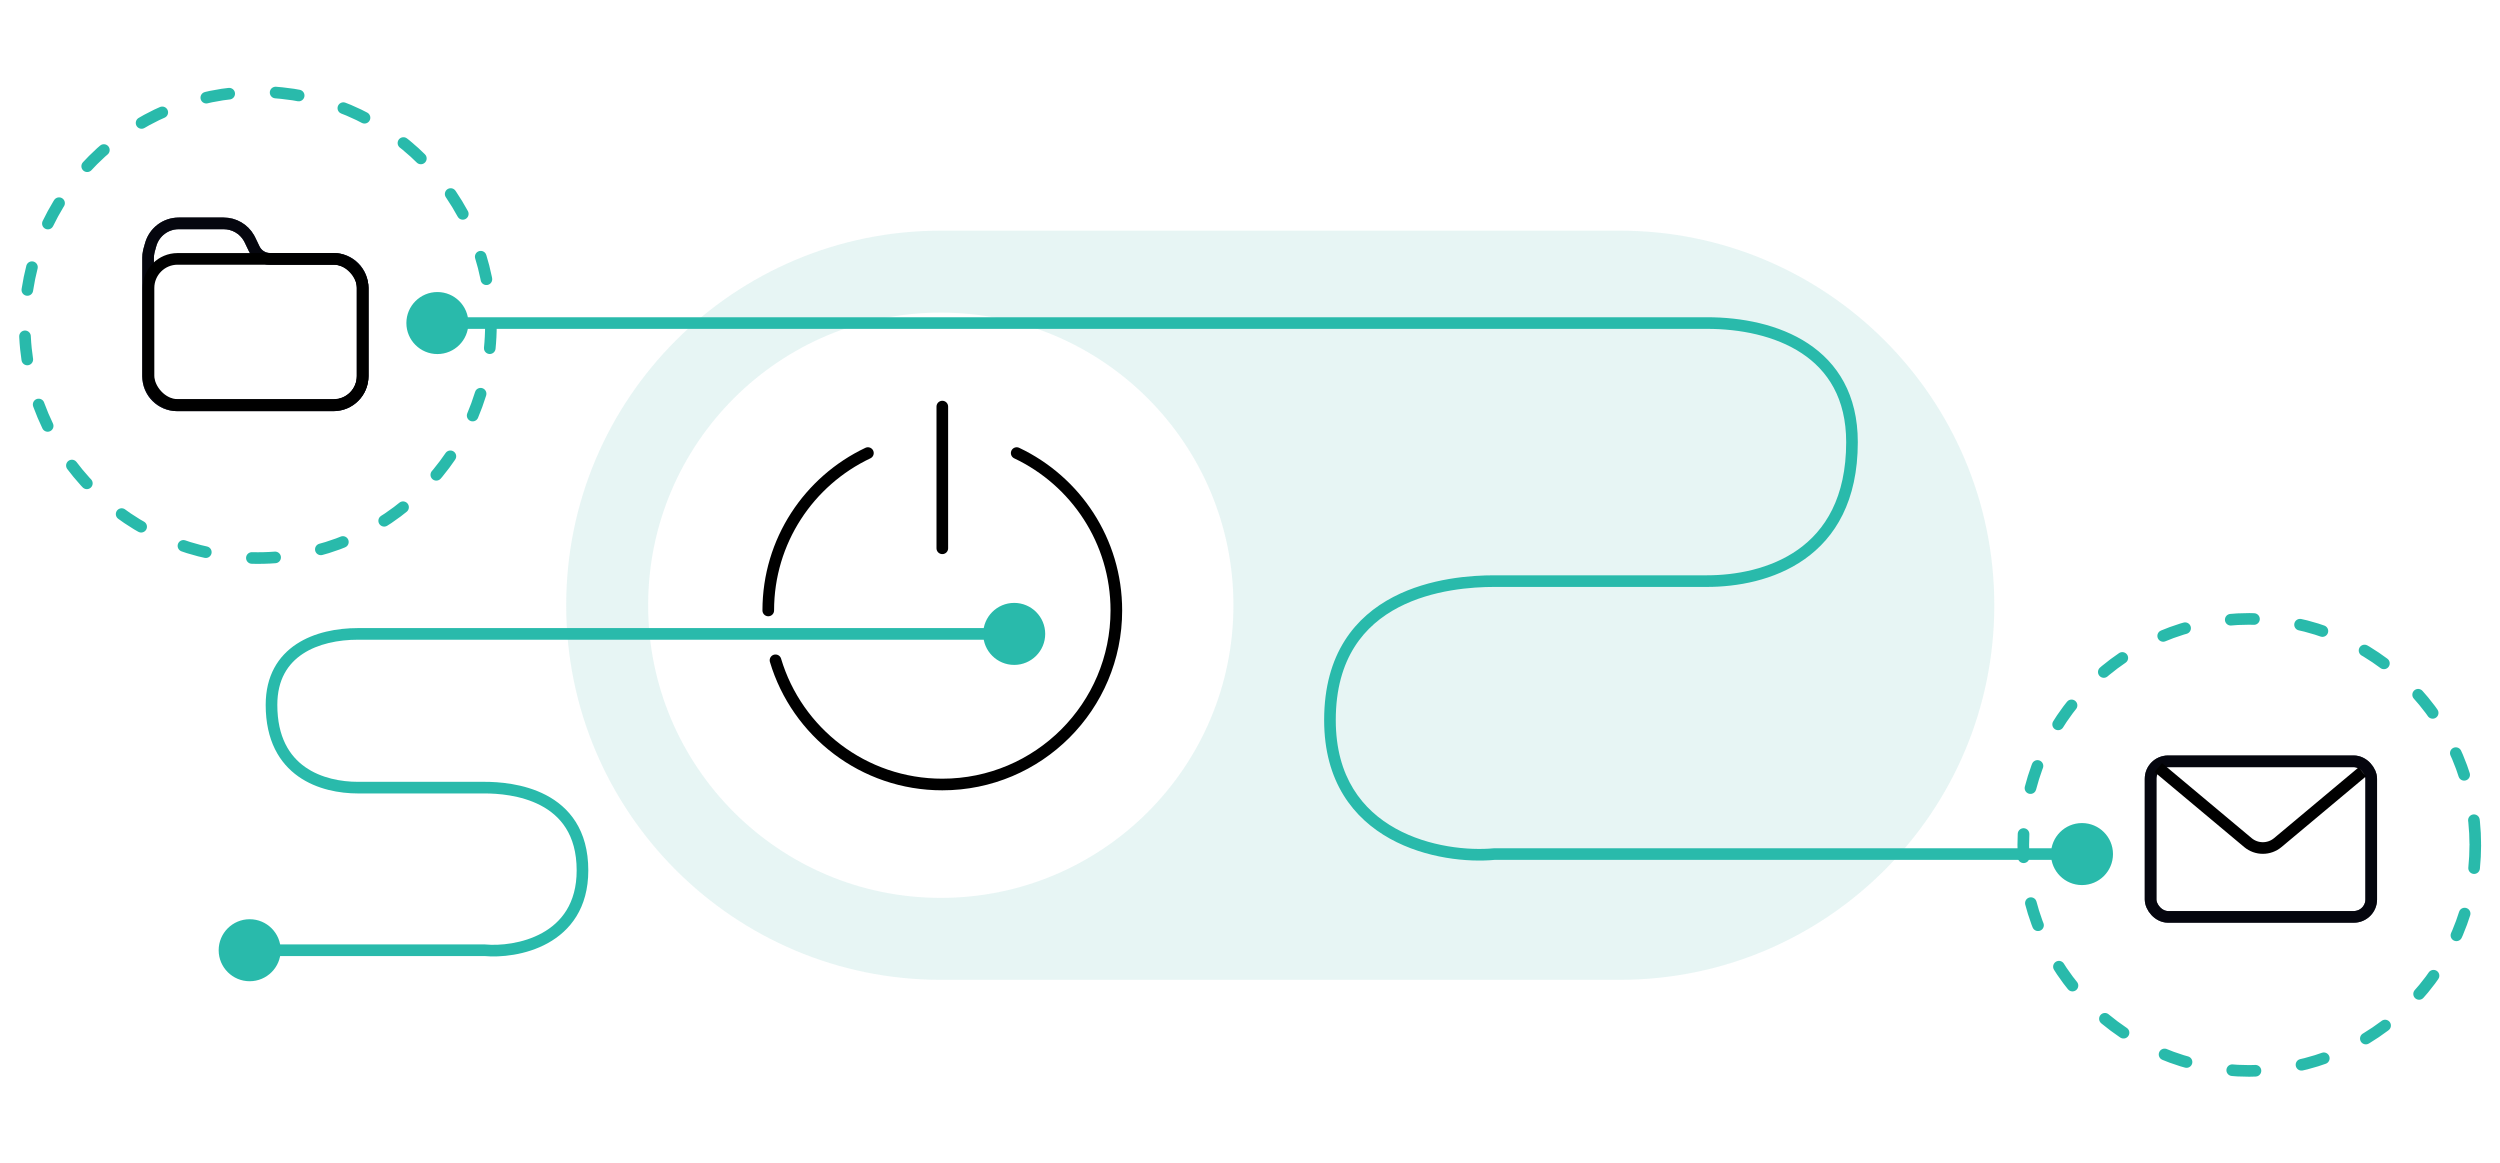 <svg width="430" height="200" viewBox="0 0 430 200" fill="none" xmlns="http://www.w3.org/2000/svg">
<path d="M132.141 104.999C132.141 93.044 139.149 82.725 149.282 77.928M174.871 77.928C185.004 82.725 192.012 93.044 192.012 104.999C192.012 121.532 178.61 134.935 162.076 134.935C148.522 134.935 137.072 125.927 133.386 113.571" stroke="black" stroke-width="2" stroke-linecap="round"/>
<path d="M162.078 69.932L162.078 94.308" stroke="black" stroke-width="2" stroke-linecap="round"/>
<path d="M278.591 39.673C314.173 39.674 343.018 68.519 343.019 104.101C343.019 139.684 314.173 168.53 278.591 168.53H161.814C126.232 168.53 97.387 139.684 97.387 104.101C97.387 68.519 126.232 39.673 161.814 39.673H278.591ZM161.815 53.767C134.016 53.767 111.481 76.303 111.481 104.102C111.482 131.901 134.017 154.436 161.815 154.436C189.614 154.436 212.15 131.901 212.15 104.102C212.15 76.303 189.614 53.767 161.815 53.767Z" fill="#87D0C9" fill-opacity="0.2"/>
<ellipse cx="386.877" cy="145.324" rx="38.873" ry="38.873" stroke="#29BAAB" stroke-width="2" stroke-linecap="round" stroke-dasharray="4 8"/>
<rect x="369.902" y="130.948" width="37.949" height="26.752" rx="3" stroke="#0F1229" stroke-width="2"/>
<rect x="369.902" y="130.948" width="37.949" height="26.752" rx="3" stroke="black" stroke-opacity="0.2" stroke-width="2"/>
<rect x="369.902" y="130.948" width="37.949" height="26.752" rx="3" stroke="black" stroke-opacity="0.2" stroke-width="2"/>
<rect x="369.902" y="130.948" width="37.949" height="26.752" rx="3" stroke="black" stroke-opacity="0.2" stroke-width="2"/>
<rect x="369.902" y="130.948" width="37.949" height="26.752" rx="3" stroke="black" stroke-opacity="0.2" stroke-width="2"/>
<rect x="369.902" y="130.948" width="37.949" height="26.752" rx="3" stroke="black" stroke-opacity="0.2" stroke-width="2"/>
<path d="M371.223 132.021L386.643 144.927C388.128 146.17 390.292 146.17 391.777 144.927L406.328 132.749" stroke="black" stroke-width="2"/>
<ellipse cx="44.346" cy="55.895" rx="40.092" ry="40.092" stroke="#29BAAB" stroke-width="2" stroke-linecap="round" stroke-dasharray="4 8"/>
<path d="M30.732 38.421H38.477C40.279 38.421 41.931 39.389 42.816 40.937L42.983 41.254L43.735 42.818C44.235 43.857 45.286 44.519 46.44 44.519H57.371C60.132 44.519 62.371 46.757 62.371 49.519V64.717C62.371 67.478 60.132 69.717 57.371 69.717H30.473C27.711 69.717 25.473 67.478 25.473 64.717V44.345C25.473 44.002 25.508 43.66 25.578 43.325L25.659 42.992L25.919 42.068C26.525 39.911 28.492 38.421 30.732 38.421Z" stroke="#0F1229" stroke-width="2"/>
<path d="M30.732 38.421H38.477C40.279 38.421 41.931 39.389 42.816 40.937L42.983 41.254L43.735 42.818C44.235 43.857 45.286 44.519 46.44 44.519H57.371C60.132 44.519 62.371 46.757 62.371 49.519V64.717C62.371 67.478 60.132 69.717 57.371 69.717H30.473C27.711 69.717 25.473 67.478 25.473 64.717V44.345C25.473 44.002 25.508 43.66 25.578 43.325L25.659 42.992L25.919 42.068C26.525 39.911 28.492 38.421 30.732 38.421Z" stroke="black" stroke-opacity="0.2" stroke-width="2"/>
<path d="M30.732 38.421H38.477C40.279 38.421 41.931 39.389 42.816 40.937L42.983 41.254L43.735 42.818C44.235 43.857 45.286 44.519 46.44 44.519H57.371C60.132 44.519 62.371 46.757 62.371 49.519V64.717C62.371 67.478 60.132 69.717 57.371 69.717H30.473C27.711 69.717 25.473 67.478 25.473 64.717V44.345C25.473 44.002 25.508 43.66 25.578 43.325L25.659 42.992L25.919 42.068C26.525 39.911 28.492 38.421 30.732 38.421Z" stroke="black" stroke-opacity="0.2" stroke-width="2"/>
<path d="M30.732 38.421H38.477C40.279 38.421 41.931 39.389 42.816 40.937L42.983 41.254L43.735 42.818C44.235 43.857 45.286 44.519 46.44 44.519H57.371C60.132 44.519 62.371 46.757 62.371 49.519V64.717C62.371 67.478 60.132 69.717 57.371 69.717H30.473C27.711 69.717 25.473 67.478 25.473 64.717V44.345C25.473 44.002 25.508 43.66 25.578 43.325L25.659 42.992L25.919 42.068C26.525 39.911 28.492 38.421 30.732 38.421Z" stroke="black" stroke-opacity="0.2" stroke-width="2"/>
<path d="M30.732 38.421H38.477C40.279 38.421 41.931 39.389 42.816 40.937L42.983 41.254L43.735 42.818C44.235 43.857 45.286 44.519 46.44 44.519H57.371C60.132 44.519 62.371 46.757 62.371 49.519V64.717C62.371 67.478 60.132 69.717 57.371 69.717H30.473C27.711 69.717 25.473 67.478 25.473 64.717V44.345C25.473 44.002 25.508 43.66 25.578 43.325L25.659 42.992L25.919 42.068C26.525 39.911 28.492 38.421 30.732 38.421Z" stroke="black" stroke-opacity="0.2" stroke-width="2"/>
<path d="M30.732 38.421H38.477C40.279 38.421 41.931 39.389 42.816 40.937L42.983 41.254L43.735 42.818C44.235 43.857 45.286 44.519 46.44 44.519H57.371C60.132 44.519 62.371 46.757 62.371 49.519V64.717C62.371 67.478 60.132 69.717 57.371 69.717H30.473C27.711 69.717 25.473 67.478 25.473 64.717V44.345C25.473 44.002 25.508 43.66 25.578 43.325L25.659 42.992L25.919 42.068C26.525 39.911 28.492 38.421 30.732 38.421Z" stroke="black" stroke-opacity="0.2" stroke-width="2"/>
<rect x="25.543" y="44.529" width="36.844" height="25.121" rx="5" stroke="black" stroke-width="2"/>
<path d="M352.767 146.9C352.767 149.846 355.155 152.233 358.101 152.233C361.046 152.233 363.434 149.846 363.434 146.9C363.434 143.954 361.046 141.567 358.101 141.567C355.155 141.567 352.767 143.954 352.767 146.9ZM257.02 146.9V145.9H256.972L256.924 145.905L257.02 146.9ZM293.601 55.564V54.564V55.564ZM69.897 55.564C69.897 58.51 72.285 60.898 75.231 60.898C78.176 60.898 80.564 58.51 80.564 55.564C80.564 52.619 78.176 50.231 75.231 50.231C72.285 50.231 69.897 52.619 69.897 55.564ZM358.101 146.9V145.9H257.02V146.9V147.9H358.101V146.9ZM257.02 146.9L256.924 145.905C252.637 146.317 245.785 145.69 240.046 142.505C234.38 139.359 229.753 133.704 229.753 123.853H228.753H227.753C227.753 134.488 232.825 140.783 239.075 144.253C245.253 147.683 252.535 148.336 257.116 147.895L257.02 146.9ZM228.753 123.853H229.753C229.753 118.466 231.012 114.388 232.963 111.288C234.917 108.184 237.602 106.001 240.543 104.466C246.456 101.379 253.324 100.952 257.02 100.952V99.952V98.952C253.233 98.952 245.968 99.378 239.618 102.693C236.427 104.359 233.448 106.764 231.271 110.222C229.092 113.684 227.753 118.142 227.753 123.853H228.753ZM257.02 99.952V100.952H293.601V99.952V98.952H257.02V99.952ZM293.601 99.952V100.952C298.703 100.952 305.17 99.865 310.39 96.181C315.668 92.455 319.543 86.162 319.543 76.051H318.543H317.543C317.543 85.573 313.936 91.23 309.237 94.547C304.48 97.904 298.476 98.952 293.601 98.952V99.952ZM318.543 76.051H319.543C319.543 67.862 316.049 62.427 310.988 59.083C305.985 55.778 299.532 54.564 293.601 54.564V55.564V56.564C299.31 56.564 305.328 57.741 309.886 60.752C314.386 63.725 317.543 68.534 317.543 76.051H318.543ZM293.601 55.564V54.564L75.231 54.564L75.231 55.564L75.231 56.564L293.601 56.564V55.564Z" fill="#29BAAB"/>
<path d="M48.278 163.44C48.278 166.385 45.89 168.773 42.944 168.773C39.999 168.773 37.611 166.385 37.611 163.44C37.611 160.494 39.999 158.106 42.944 158.106C45.89 158.106 48.278 160.494 48.278 163.44ZM83.348 163.44V162.44H83.396L83.444 162.444L83.348 163.44ZM61.557 109.031V108.031V109.031ZM179.775 109.031C179.775 111.977 177.387 114.365 174.441 114.365C171.496 114.365 169.108 111.977 169.108 109.031C169.108 106.086 171.496 103.698 174.441 103.698C177.387 103.698 179.775 106.086 179.775 109.031ZM42.944 163.44V162.44H83.348V163.44V164.44H42.944V163.44ZM83.348 163.44L83.444 162.444C85.939 162.684 89.933 162.316 93.263 160.468C96.52 158.66 99.187 155.421 99.187 149.71H100.187H101.187C101.187 156.204 98.075 160.084 94.234 162.216C90.465 164.309 86.04 164.703 83.252 164.435L83.348 163.44ZM100.187 149.71H99.187C99.187 146.567 98.453 144.215 97.336 142.441C96.218 140.664 94.677 139.408 92.976 138.52C89.542 136.728 85.531 136.473 83.348 136.473V135.473V134.473C85.622 134.473 90.03 134.726 93.902 136.747C95.853 137.766 97.686 139.243 99.029 141.376C100.373 143.511 101.187 146.243 101.187 149.71H100.187ZM83.348 135.473V136.473H61.557V135.473V134.473H83.348V135.473ZM61.557 135.473V136.473C58.471 136.473 54.525 135.817 51.322 133.557C48.061 131.255 45.699 127.377 45.699 121.235H46.699H47.699C47.699 126.788 49.794 130.029 52.476 131.923C55.216 133.857 58.699 134.473 61.557 134.473V135.473ZM46.699 121.235H45.699C45.699 116.221 47.849 112.857 50.976 110.79C54.047 108.762 57.979 108.031 61.557 108.031V109.031V110.031C58.201 110.031 54.704 110.724 52.079 112.459C49.511 114.155 47.699 116.893 47.699 121.235H46.699ZM61.557 109.031V108.031H174.441L174.441 109.031L174.441 110.031H61.557V109.031Z" fill="#29BAAB"/>
</svg>
